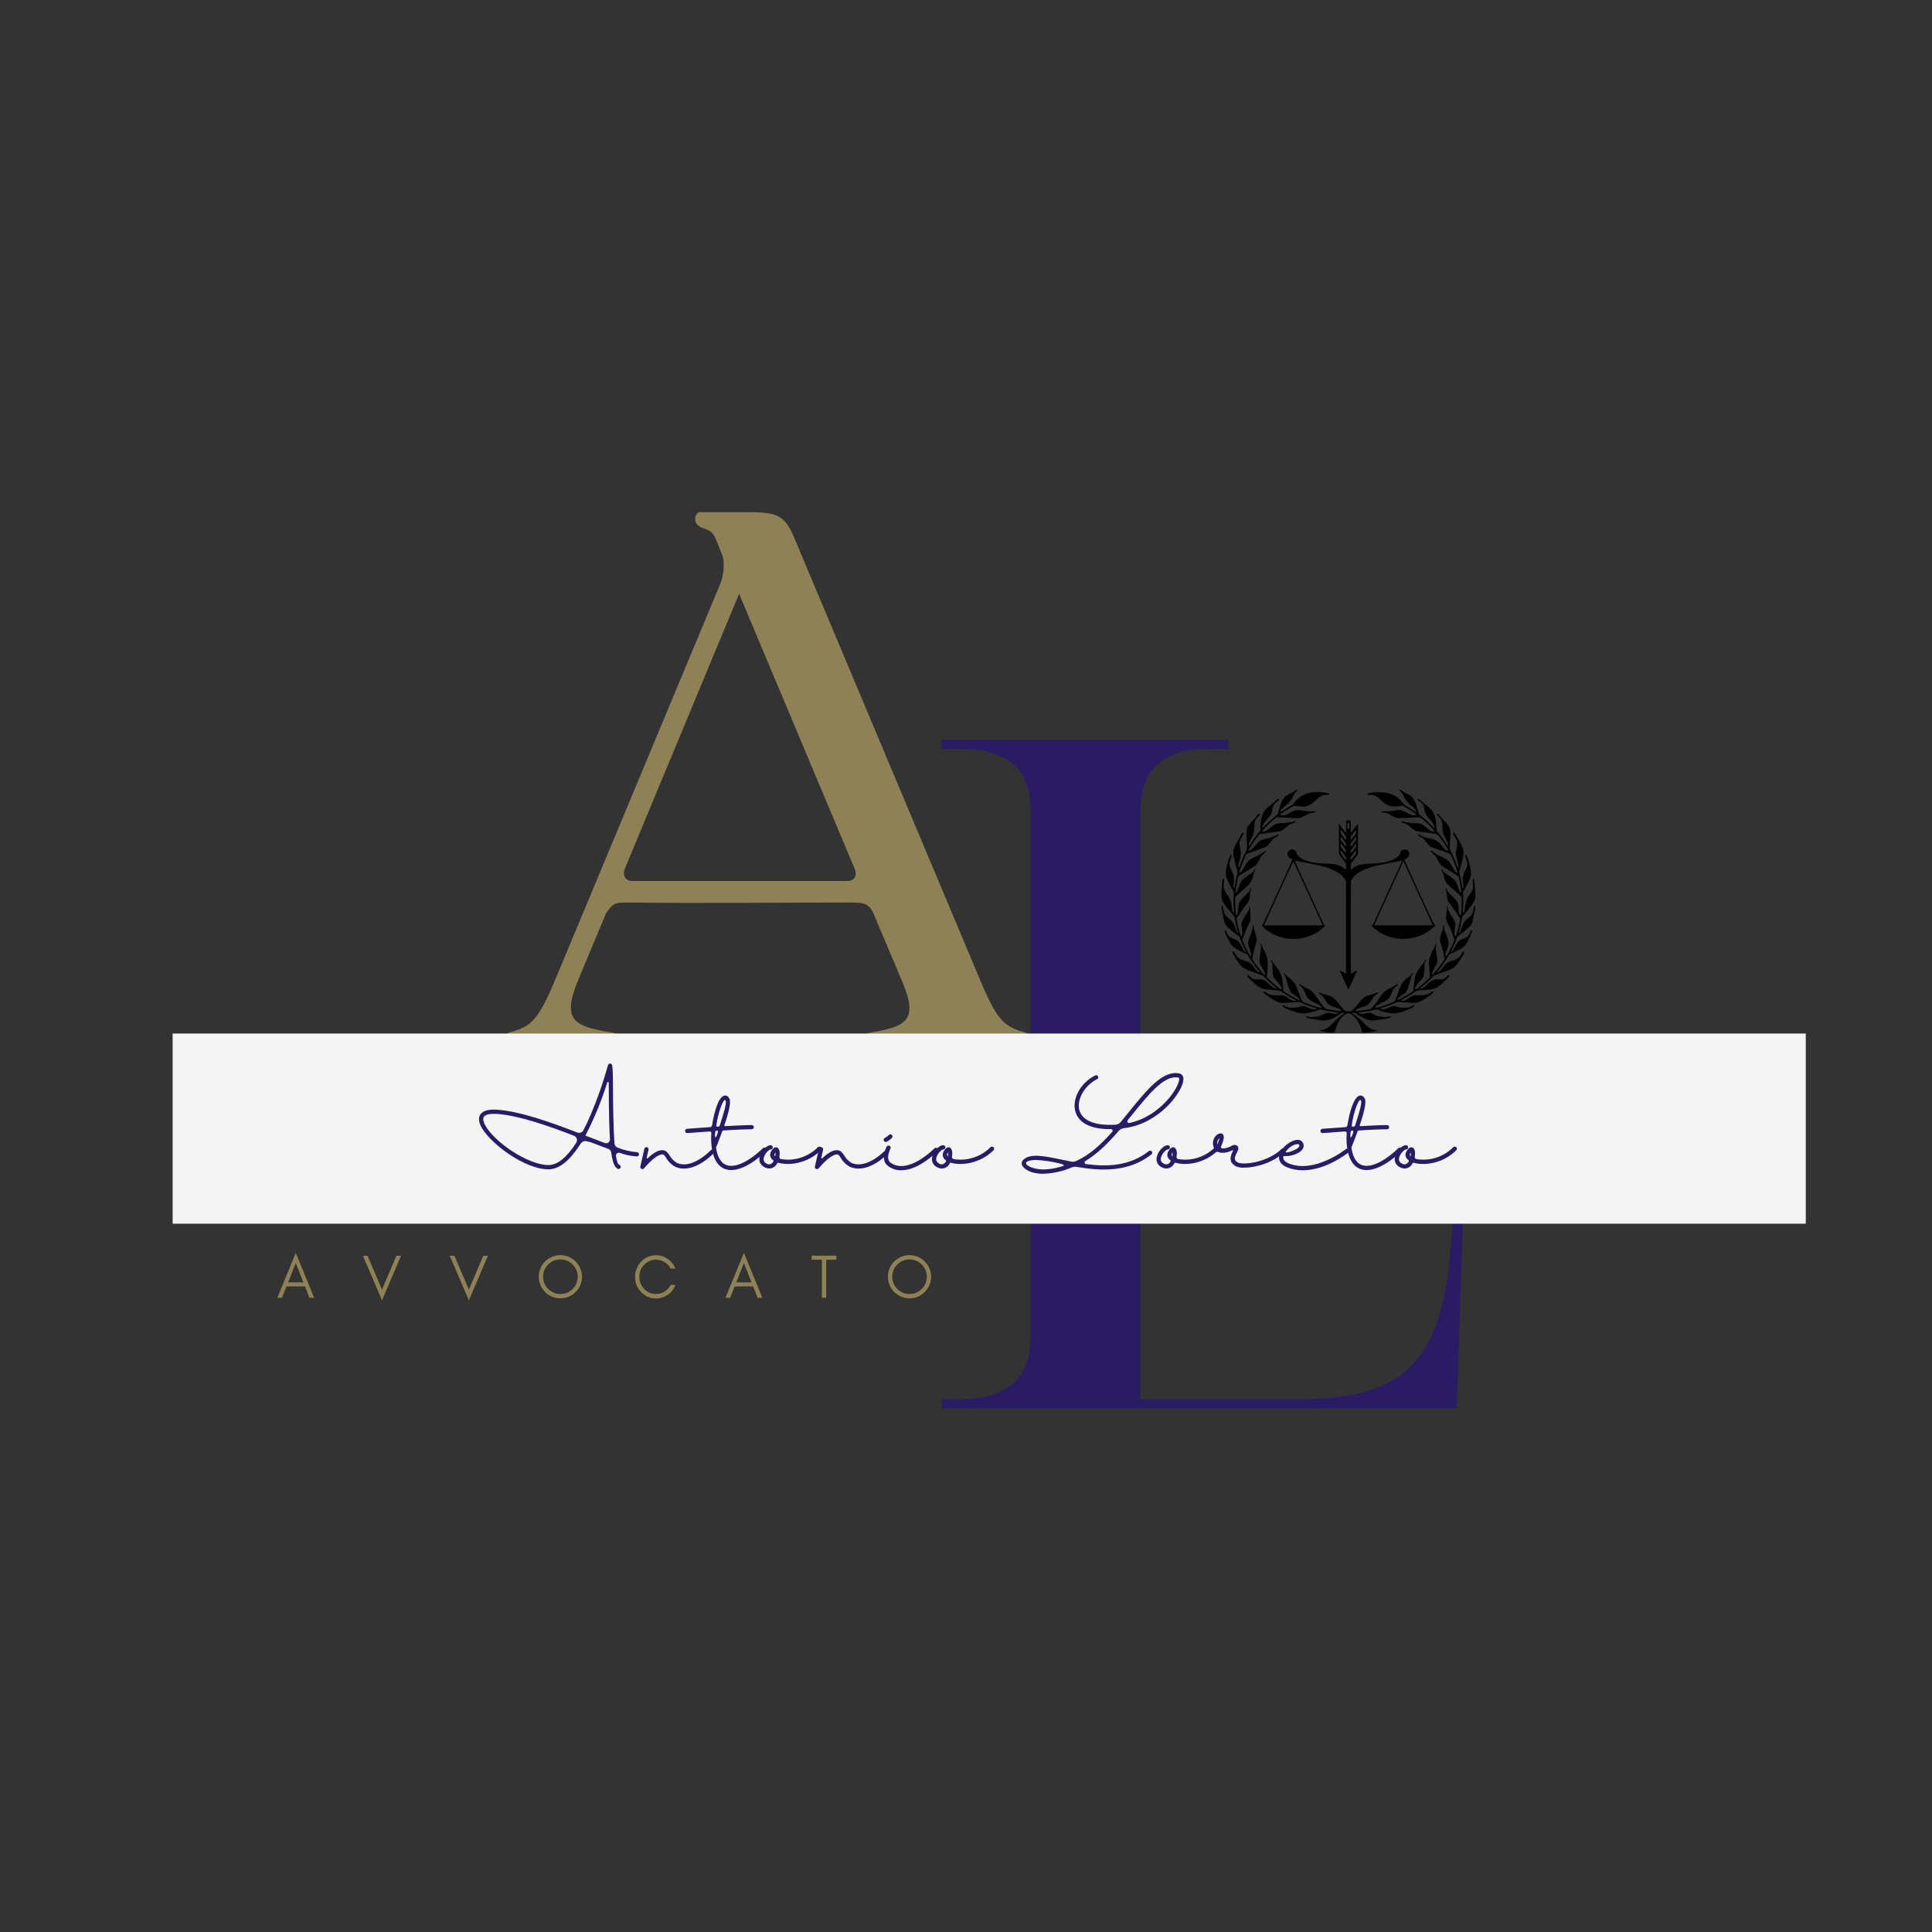 <svg xmlns="http://www.w3.org/2000/svg" xmlns:xlink="http://www.w3.org/1999/xlink" width="500" zoomAndPan="magnify" viewBox="0 0 375 375" height="500" preserveAspectRatio="xMidYMid meet" version="1.0"><rect x="0" y="0" width="375" height="375" fill="#333333" stroke="none"/><defs><g/><clipPath id="979b3c8582"><path d="M 33.508 200.605 L 350.742 200.605 L 350.742 237.68 L 33.508 237.68 Z M 33.508 200.605 " clip-rule="nonzero"/></clipPath><clipPath id="b9edacf2cc"><path d="M 237 153.238 L 286.438 153.238 L 286.438 200.488 L 237 200.488 Z M 237 153.238 " clip-rule="nonzero"/></clipPath></defs><g fill="#2a1c64" fill-opacity="1"><g transform="translate(176.41, 273.356)"><g><path d="M 6.359 0 L 6.359 -1.812 L 10.188 -1.812 C 14.426 -1.812 17.727 -2.781 20.094 -4.719 C 22.457 -6.664 23.641 -9.941 23.641 -14.547 L 23.641 -115.797 C 23.641 -120.16 22.457 -123.281 20.094 -125.156 C 17.727 -127.039 14.426 -127.984 10.188 -127.984 L 6.359 -127.984 L 6.359 -129.797 L 62 -129.797 L 62 -127.984 L 58.172 -127.984 C 53.93 -127.984 50.66 -127.016 48.359 -125.078 C 46.055 -123.141 44.906 -119.926 44.906 -115.438 L 44.906 -1.812 L 76.531 -1.812 C 83.195 -1.812 88.531 -2.781 92.531 -4.719 C 96.531 -6.664 99.531 -9.848 101.531 -14.266 C 103.531 -18.691 104.773 -24.785 105.266 -32.547 L 105.812 -39.453 L 107.625 -39.453 L 106.344 0 Z M 6.359 0 "/></g></g></g><g fill="#8d8155" fill-opacity="1"><g transform="translate(96.232, 204.032)"><g><path d="M 102.828 -3.586 C 98.793 -4.781 97.449 -5.68 94.16 -13.453 L 58.289 -98.793 C 56.195 -104.023 55 -104.621 48.723 -104.621 L 39.605 -104.621 C 38.711 -104.621 37.812 -102.23 40.355 -101.484 C 41.551 -101.035 42.148 -100.887 42.895 -98.941 L 44.09 -95.953 C 44.391 -94.457 44.238 -92.516 43.641 -90.871 L 11.359 -13.453 C 8.07 -5.68 6.727 -4.781 2.539 -3.586 C -0.148 -2.691 0.898 0.301 1.047 0.301 C 2.391 0.301 4.934 0 6.426 0 L 16.293 0 C 18.832 0 23.168 0.301 25.41 0.301 C 25.855 0.301 27.203 -2.691 22.719 -3.586 C 15.543 -4.781 12.703 -5.68 15.844 -13.453 L 21.523 -27.051 L 21.523 -26.902 C 22.57 -28.547 23.168 -28.848 25.109 -28.848 C 40.203 -28.695 54.254 -28.848 69.199 -28.848 C 71.293 -28.848 72.34 -28.695 73.234 -26.902 L 78.914 -13.453 C 82.203 -5.68 79.363 -4.781 72.637 -3.586 C 68.305 -2.691 69.797 0.301 70.098 0.301 C 72.188 0.301 76.227 0 78.766 0 L 99.094 0 C 100.586 0 102.977 0.301 104.324 0.301 C 104.473 0.301 105.371 -2.691 102.828 -3.586 Z M 68.152 -33.031 L 26.605 -33.031 C 25.109 -33.031 24.512 -34.078 25.109 -35.57 L 47.23 -88.777 L 69.648 -35.422 C 70.098 -34.375 69.949 -33.031 68.152 -33.031 Z M 68.152 -33.031 "/></g></g></g><g clip-path="url(#979b3c8582)"><path fill="#f4f4f4" d="M 33.508 200.605 L 350.5 200.605 L 350.5 237.52 L 33.508 237.52 Z M 33.508 200.605 " fill-opacity="1" fill-rule="nonzero"/></g><g clip-path="url(#b9edacf2cc)"><path fill="#000000" d="M 251.121 153.656 C 251.348 153.508 251.543 153.242 251.848 153.32 C 251.691 153.656 251.34 153.844 251.168 154.164 C 250.277 156.484 248.629 156.555 248.543 157.637 C 249.219 157.246 249.844 156.766 250.543 156.402 C 250.77 156.297 250.953 156.129 251.094 155.93 C 252.672 153.801 255.262 153.363 257.844 153.988 C 257.988 154.008 258.031 154.133 258.062 154.25 C 257.664 154.305 257.254 154.285 256.855 154.344 C 255.254 154.812 254.824 156.918 252.234 156.504 C 251.871 156.512 251.516 156.41 251.152 156.414 C 250.375 156.797 248.801 157.777 248.434 158.156 C 248.695 158.297 248.996 158.254 249.277 158.242 C 249.723 158.188 250.074 157.902 250.461 157.707 C 251.742 157.047 251.824 157.219 253.539 157.43 C 254.152 157.551 254.781 157.449 255.402 157.48 C 255.391 157.516 255.367 157.594 255.355 157.633 C 255.004 157.754 254.633 157.77 254.273 157.832 C 253.547 158.098 252.93 158.617 252.172 158.801 C 250.691 158.832 249.219 158.605 247.738 158.656 C 246.738 159.469 245.773 160.34 244.945 161.332 C 245.551 161.719 246.621 160.543 247.113 160.234 C 247.535 159.922 248.066 159.797 248.586 159.785 C 251.223 159.555 249.809 159.738 251.441 159.387 C 251.438 159.438 251.438 159.539 251.434 159.59 C 251.113 159.746 250.762 159.816 250.438 159.969 C 249.844 160.293 248.988 161.266 248.406 161.34 C 244.07 162.004 244.586 161.793 244.32 162.082 C 243.48 163.105 242.422 164.738 242.305 165.141 C 243.172 165.129 243.746 163.633 244.586 163.203 C 245.641 162.617 246.113 162.934 248.152 161.938 C 248.16 161.988 248.172 162.086 248.176 162.133 C 247.859 162.426 247.41 162.531 247.117 162.852 C 246.434 163.598 246.109 164.223 245.492 164.465 C 241.691 165.836 241.98 165.633 241.793 166.055 C 241.301 167.129 240.82 168.227 240.547 169.379 C 241.207 169.402 241.562 167.852 242.305 167.098 C 243.078 166.434 244.109 166.203 244.934 165.621 C 245.184 165.449 245.418 165.262 245.668 165.09 C 245.672 165.191 245.723 165.312 245.629 165.391 C 245.387 165.664 245.043 165.84 244.84 166.148 C 244.426 166.766 244.207 167.52 243.645 168.031 C 242.602 168.703 240.559 169.906 240.309 170.207 C 240.059 171.227 239.918 172.266 239.789 173.309 C 240.297 173.246 240.367 171.777 241.023 170.906 C 241.656 170.199 242.559 169.824 243.254 169.191 C 243.43 169.027 243.441 168.746 243.668 168.625 C 243.691 168.98 243.406 169.242 243.34 169.574 C 242.871 171.773 242.398 171.609 240.398 173.527 C 240.191 173.73 239.941 173.891 239.773 174.129 C 239.715 174.797 239.742 176.859 239.922 177.645 L 240.047 177.645 C 240.195 177.391 240.328 177.105 240.32 176.805 C 240.332 174.68 240.742 174.914 242.305 173.184 C 242.539 172.98 242.613 172.672 242.684 172.383 C 242.719 172.375 242.785 172.352 242.816 172.34 C 242.859 172.688 242.645 172.984 242.645 173.324 C 242.531 175.555 242.262 174.695 240.023 178.277 C 240.156 179.422 240.477 180.547 240.836 181.648 C 240.859 181.789 241.09 181.711 241.086 181.59 C 241.207 181 241.066 180.402 241.012 179.812 C 240.992 179.605 240.891 179.398 240.973 179.191 C 241.242 178.219 241.992 177.48 242.398 176.574 C 242.504 176.375 242.367 176.062 242.582 175.938 C 242.891 179.875 242.934 177.434 241.238 182.086 C 241.199 182.215 241.125 182.348 241.16 182.484 C 241.555 183.578 242.113 184.602 242.68 185.613 C 242.711 185.625 242.773 185.645 242.801 185.652 C 242.836 185.312 242.871 184.949 242.723 184.629 C 241.863 182.652 242.391 182.688 243.121 180.309 C 243.199 180.016 243.086 179.719 243.156 179.43 C 243.266 179.59 243.352 179.773 243.355 179.973 C 243.402 180.652 244.211 182.137 243.828 183.031 C 243.453 184.039 243.273 185.098 243.031 186.137 C 243.875 187.488 245.184 189.059 245.531 189.289 C 245.617 188.43 244.496 187.434 244.469 186.52 C 244.488 185.664 244.727 184.824 244.777 183.973 C 244.812 183.699 244.668 183.457 244.641 183.191 C 245 183.359 244.957 183.84 245.148 184.137 C 246.406 185.996 246.086 187.488 245.902 189.426 C 245.902 189.535 245.84 189.672 245.945 189.754 C 246.262 190.07 248.367 192.062 248.789 192.055 C 248.797 191.32 247.75 190.434 247.301 189.805 C 246.852 188.965 247.062 187.98 246.93 187.078 C 246.91 186.785 246.66 186.57 246.648 186.277 C 246.988 186.523 247.09 186.961 247.391 187.242 C 247.965 187.809 248.363 188.523 248.684 189.254 C 248.883 189.891 248.906 190.562 249.012 191.219 C 249.102 192.645 249.18 192.391 249.586 192.703 C 250.441 193.23 251.312 193.746 252.234 194.145 C 252.211 194.047 252.23 193.926 252.156 193.844 C 251.719 193.332 251.074 193.074 250.586 192.629 C 249.992 191.824 249.695 189.953 249.453 189.371 C 249.34 189.172 249.168 189.02 249.059 188.82 C 249.344 188.844 249.488 189.113 249.668 189.301 C 249.879 189.551 250.945 190.18 251.547 191.277 C 252.094 192.5 252.504 194.312 252.977 194.496 C 254.098 194.969 255.258 195.359 256.441 195.648 C 256.453 195.602 256.477 195.508 256.492 195.461 C 256.191 194.992 255.258 194.703 254.398 194.223 C 253.457 193.699 253.52 192.781 252.836 191.785 C 252.645 191.477 252.219 191.375 252.102 191.012 C 252.523 191.07 252.828 191.395 253.191 191.59 C 253.598 191.84 254.059 191.984 254.449 192.262 C 255.676 193.254 256.18 194.871 257.426 195.852 C 257.926 195.977 259.941 196.289 260.305 196.223 C 260.297 195.629 258.996 195.645 258.047 195.082 C 257.227 194.539 257.066 193.387 256.168 192.934 C 256.031 192.859 255.91 192.758 255.828 192.621 C 256.219 192.656 256.57 192.855 256.945 192.957 C 257.477 193.156 258.078 193.18 258.559 193.5 C 259.625 194.211 260.117 195.484 261.145 196.238 C 261.316 196.32 261.52 196.277 261.707 196.293 C 261.93 196.273 262.191 196.34 262.383 196.188 C 262.723 195.969 262.93 195.609 263.211 195.332 C 265.156 192.84 265.07 193.473 266.488 192.961 C 266.859 192.84 267.223 192.664 267.613 192.621 C 267.465 192.91 267.105 192.977 266.887 193.195 C 266.34 193.746 266.105 194.551 265.473 195.027 C 264.859 195.453 264.082 195.512 263.426 195.84 C 263.273 195.898 263.195 196.043 263.109 196.168 C 263.285 196.309 263.508 196.203 263.711 196.203 C 266.281 195.895 265.984 195.898 266.332 195.578 C 267.273 194.66 267.801 193.414 268.73 192.488 C 269.148 192.066 269.738 191.902 270.234 191.602 C 270.59 191.395 270.91 191.117 271.312 190.992 C 271.309 191.039 271.305 191.141 271.301 191.188 C 271 191.426 270.664 191.652 270.48 192 C 270.148 192.523 270.008 193.141 269.668 193.656 C 269.094 194.57 267.105 194.816 266.926 195.59 C 267.594 195.648 269.953 194.723 270.609 194.434 C 271.59 193.062 271.238 191.062 273.566 189.512 C 273.871 189.316 273.984 188.863 274.379 188.816 C 274.273 189.07 274.012 189.23 273.941 189.504 C 273.422 191.445 273.273 192.023 272.887 192.609 C 272.41 193.043 271.789 193.297 271.348 193.777 C 271.266 193.871 271.242 194 271.211 194.117 C 272.148 193.789 274.098 192.609 274.289 192.363 C 274.398 191.996 274.469 190.609 274.664 189.648 C 274.793 189.02 275.145 188.469 275.488 187.934 C 275.738 187.523 276.152 187.238 276.379 186.812 C 276.477 186.617 276.602 186.43 276.77 186.285 C 276.781 186.324 276.809 186.398 276.824 186.438 C 276.215 187.219 276.699 187.598 276.348 189.273 C 276.293 189.578 276.156 189.867 275.938 190.09 C 274.652 191.488 274.711 191.617 274.684 192.066 C 275.203 191.902 276.902 190.375 277.586 189.68 C 277.48 189.219 277.512 188.742 277.434 188.277 C 277.336 186.891 277.211 186.469 277.891 184.852 C 278.047 184.453 278.363 184.141 278.473 183.727 C 278.559 183.531 278.562 183.227 278.824 183.188 C 278.34 184.281 279.266 186.027 278.887 187.02 C 278.574 187.766 277.957 188.41 277.902 189.246 C 278.316 189.105 279.836 187.055 280.379 186.203 C 280.402 185.703 279.906 183.988 279.859 183.77 C 279.637 182.723 279.336 183.082 279.656 181.508 C 279.805 180.793 279.961 181.008 280.164 179.555 C 280.203 179.543 280.281 179.516 280.32 179.504 C 280.32 179.758 280.246 180.016 280.309 180.266 C 280.57 181.105 280.973 181.902 281.141 182.77 C 281.27 183.523 280.871 184.215 280.625 184.898 C 280.609 185.156 280.551 185.453 280.715 185.676 C 281.328 184.688 281.84 183.637 282.273 182.559 C 282.367 182.391 282.25 182.211 282.203 182.047 C 281.828 181.078 281.473 180.098 280.984 179.18 C 280.375 178.234 280.926 177.375 280.84 175.996 C 280.879 175.992 280.957 175.98 280.996 175.973 C 281 176.145 280.996 176.316 281.02 176.484 C 281.414 177.492 282.309 178.27 282.5 179.359 C 282.441 179.906 282.055 181.934 282.594 181.707 C 282.73 181.301 283.613 178.488 283.352 178.148 C 281.188 174.805 281.105 175.453 280.883 174.207 C 280.801 173.859 280.863 173.492 280.777 173.141 C 280.727 172.863 280.57 172.566 280.719 172.293 C 280.828 172.578 280.863 172.902 281.082 173.133 C 281.527 173.613 282.027 174.047 282.469 174.531 C 283.621 175.938 282.789 176.637 283.363 177.57 C 283.398 177.656 283.457 177.68 283.543 177.637 C 283.656 177.102 283.77 175.125 283.68 174.121 C 281.211 171.605 280.676 172.105 280.121 169.629 C 280.039 169.277 279.789 168.988 279.777 168.621 C 280.016 168.77 280.035 169.082 280.258 169.25 C 280.973 169.879 281.91 170.254 282.504 171.023 C 283.094 171.922 283.137 173.172 283.621 173.234 C 283.621 172.281 283.156 170.258 283.148 170.184 C 282.059 169.383 280.867 168.73 279.746 167.984 C 279.215 167.445 278.996 166.688 278.559 166.082 C 278.293 165.785 277.953 165.562 277.711 165.242 C 277.754 165.199 277.801 165.156 277.844 165.113 C 279.621 166.574 280.875 166.402 281.555 167.648 C 281.82 168.012 282.398 169.48 282.902 169.371 C 282.582 168.129 282.094 166.922 281.5 165.781 C 280.457 165.301 279.348 164.98 278.273 164.582 C 278.008 164.477 277.703 164.422 277.504 164.203 C 277.066 163.758 276.703 163.25 276.273 162.801 C 276.008 162.523 275.625 162.426 275.328 162.195 C 275.238 162.141 275.262 162.023 275.238 161.938 C 275.695 162.066 276.078 162.379 276.543 162.48 C 277.305 162.727 278.133 162.801 278.844 163.188 C 279.809 163.711 280.215 165.09 281.141 165.137 C 280.625 164.043 279.891 163.062 279.16 162.102 C 278.965 161.758 277.512 161.742 275.012 161.336 C 274.539 161.258 273.738 160.492 273.242 160.105 C 272.918 159.855 272.5 159.82 272.141 159.648 C 272.035 159.609 271.996 159.492 271.953 159.398 C 272.422 159.426 272.855 159.652 273.328 159.66 C 273.992 159.75 274.668 159.746 275.336 159.824 C 276.734 160.016 277.105 161.422 278.449 161.418 C 278.453 161.23 278.309 161.102 278.195 160.969 C 277.398 160.156 276.602 159.328 275.68 158.648 C 274.145 158.625 271.496 158.914 271.109 158.762 C 270.559 158.566 270.062 158.258 269.547 157.992 C 269.117 157.715 268.578 157.812 268.105 157.648 C 268.102 157.602 268.09 157.504 268.086 157.457 C 270.656 157.559 270.871 157.121 271.926 157.273 C 273.223 157.574 273.816 158.59 274.992 158.164 C 274.551 157.684 272.91 156.73 272.336 156.422 C 271.965 156.355 270.504 156.793 269.32 156.285 C 268.402 155.855 267.844 154.934 266.941 154.477 C 266.453 154.211 265.875 154.383 265.355 154.227 C 265.617 153.836 266.156 153.926 266.555 153.809 C 271.543 153.445 271.965 155.902 272.777 156.332 C 273.383 156.676 273.98 157.031 274.551 157.43 C 274.664 157.512 274.785 157.578 274.918 157.625 C 274.766 156.582 273.188 156.367 272.391 154.414 C 272.113 153.711 271.668 153.684 271.641 153.301 C 271.934 153.277 272.125 153.523 272.352 153.672 C 272.73 153.977 273.23 154.062 273.629 154.34 C 274.836 155.066 275.105 157.082 275.43 158.02 C 275.684 158.336 276.07 158.508 276.348 158.797 C 276.855 159.215 277.32 159.68 277.797 160.129 C 278.004 160.344 278.191 160.586 278.438 160.758 C 278.473 159.504 276.703 158.73 276.5 157.293 C 276.438 156.773 276.348 156.184 275.898 155.848 C 275.648 155.586 275.23 155.457 275.125 155.086 C 275.48 155 275.695 155.309 275.918 155.523 C 276.441 156.062 277.117 156.43 277.645 156.961 C 278.996 158.398 278.688 160.305 278.852 161.246 C 279.496 162.047 280.141 162.855 280.688 163.73 C 280.809 163.902 280.887 164.125 281.09 164.223 C 281.148 163.18 279.988 162.391 279.988 160.773 C 279.988 160.273 279.988 159.758 279.816 159.281 C 279.617 158.746 278.91 158.312 278.871 157.953 C 278.961 157.949 279.047 157.941 279.137 157.941 C 279.355 158.168 279.551 158.414 279.73 158.672 C 280.312 159.406 281.172 159.984 281.441 160.926 C 281.688 162.047 281.352 163.184 281.398 164.316 C 281.32 165.164 281.863 165.387 282.922 168.332 C 282.961 168.34 283.043 168.359 283.082 168.371 C 283.145 167.219 282.301 166.32 282.703 164.789 C 282.777 164.332 282.898 163.867 282.832 163.398 C 282.676 162.766 282.191 162.281 281.984 161.668 C 282.078 161.668 282.215 161.594 282.281 161.691 C 282.703 162.199 282.953 162.816 283.305 163.367 C 283.664 164.02 284.062 164.707 284.07 165.473 C 284.02 166.699 283.57 167.855 283.285 169.039 C 283.148 169.609 283.613 170.18 283.828 172.332 C 283.871 172.344 283.965 172.367 284.012 172.379 C 284.086 171.586 283.812 170.793 283.988 170.004 C 284.133 169.27 284.637 168.668 284.793 167.938 C 284.895 167.238 284.438 166.633 284.379 165.953 C 284.434 165.953 284.543 165.957 284.598 165.957 C 284.789 166.23 285.723 168.676 285.477 170.062 C 285.074 171.422 284.105 172.711 283.953 173.332 C 284.09 174.629 284.023 175.934 283.91 177.23 C 284.531 177.172 284.102 175.211 285.094 173.887 C 286.438 172.02 285.738 171.957 285.871 170.566 C 285.922 170.57 286.023 170.582 286.074 170.586 C 286.266 171.164 286.246 171.785 286.293 172.387 C 286.395 172.902 286.363 173.434 286.367 173.957 C 286.406 174.898 285.477 175.941 284.777 176.82 C 283.953 177.875 283.805 177.645 283.711 178.574 C 283.578 179.445 283.316 180.293 283.121 181.148 C 283.523 181.074 283.613 179.797 284.191 179.004 C 284.574 178.336 285.609 177.992 285.879 177.051 C 285.984 176.66 286.016 176.25 286.148 175.863 C 286.211 175.75 286.395 175.852 286.363 175.969 C 286.297 176.656 286.078 177.324 286.023 178.016 C 285.625 179.605 285.715 179.461 284.746 180.324 C 284.215 180.809 283.629 181.23 283.059 181.664 C 282.82 181.824 282.766 182.125 282.664 182.375 C 282.379 183.207 281.945 183.977 281.605 184.785 C 282.289 184.742 282.387 182.703 283.883 182.273 C 285.621 181.715 285.16 180.773 285.703 180.492 C 285.746 180.668 285.723 180.848 285.652 181.012 C 284.227 184.508 283.863 183.883 281.32 185.258 C 281.219 185.387 280.336 187.031 278.996 188.57 C 278.977 188.621 278.934 188.727 278.914 188.777 C 279.938 188.465 280.039 187.199 281.309 186.648 C 281.797 186.457 282.344 186.398 282.789 186.105 C 283.594 185.566 283.266 185.691 284 184.684 C 284.051 184.684 284.152 184.688 284.199 184.688 C 284.238 185.176 283.855 185.543 283.641 185.949 C 282.164 188.254 282.414 187.824 278.828 189.168 C 278.613 189.254 278.363 189.301 278.195 189.477 C 276.203 191.57 275.703 191.535 275.629 191.945 C 276.793 191.707 277.316 190.406 278.469 190.148 C 279.07 190 279.723 190.238 280.301 189.957 C 280.613 189.77 280.852 189.48 281.145 189.262 C 281.297 189.168 281.367 189.414 281.281 189.508 C 281.008 189.949 279.449 191.453 278.621 191.812 C 277.762 192.215 275.195 192.129 274.883 192.355 C 274.047 192.953 273.172 193.504 272.25 193.965 C 272.105 194.039 271.949 194.105 271.863 194.254 C 272.094 194.262 272.328 194.281 272.551 194.215 C 273.289 194.027 273.754 193.289 274.523 193.184 C 275.152 193.141 275.789 193.258 276.414 193.125 C 277.414 192.934 276.906 193.129 278.078 192.395 C 278.117 192.418 278.191 192.469 278.23 192.492 C 278.094 192.898 277.688 193.109 277.359 193.344 C 276.5 193.934 275.609 194.633 274.52 194.672 C 271.195 194.488 271.266 194.422 270.945 194.605 C 270.184 194.949 269.398 195.242 268.598 195.5 C 268.355 195.578 268.105 195.641 267.879 195.754 C 268.555 196.227 269.594 195.512 270.246 195.301 C 270.645 195.18 271.031 195.387 271.414 195.477 C 271.957 195.629 272.531 195.582 273.09 195.57 C 273.602 195.59 274.004 195.219 274.484 195.102 C 274.512 195.133 274.562 195.195 274.59 195.227 C 274.285 195.57 273.84 195.738 273.422 195.902 C 272.426 196.285 271.414 196.734 270.324 196.719 C 268.238 196.465 267.68 196.027 267.223 195.898 C 264.344 196.641 263.969 196.273 263.652 196.613 C 263.969 196.711 264.297 196.852 264.629 196.762 C 265.141 196.688 265.668 196.477 266.176 196.66 C 266.453 196.746 266.68 196.941 266.941 197.055 C 267.512 197.328 268.594 197.516 269.902 197.254 C 269.926 197.293 269.973 197.363 269.996 197.402 C 269.641 197.699 269.148 197.699 268.711 197.77 C 265.711 198.309 265.645 198.035 264.617 197.566 C 264.055 197.297 263.516 196.977 263.023 196.59 C 262.816 196.559 262.609 196.582 262.406 196.594 C 262.574 196.828 262.863 196.926 263.086 197.105 C 265.414 198.848 265.359 199.961 267.484 199.977 C 266.5 200.312 265.445 200.484 264.402 200.43 C 263.828 197.738 262.211 196.59 261.641 196.66 C 260.234 197.082 259.379 198.961 259.031 200.441 C 257.984 200.465 256.926 200.324 255.941 199.969 C 258.156 199.934 258.133 198.73 260.48 197.02 C 260.656 196.883 260.902 196.809 260.992 196.59 C 260.762 196.602 260.492 196.5 260.305 196.676 C 259.734 197.113 259.094 197.457 258.441 197.754 C 257.449 198.289 256.277 198.031 255.223 197.863 C 254.668 197.699 254.055 197.766 253.535 197.484 C 253.512 197.41 253.496 197.332 253.484 197.258 C 253.922 197.293 254.355 197.438 254.801 197.398 C 255.27 197.336 255.754 197.34 256.211 197.18 C 256.723 197.035 257.121 196.594 257.676 196.574 C 258.121 196.598 258.551 196.734 258.992 196.789 C 259.25 196.82 259.496 196.715 259.734 196.641 C 259.738 196.609 259.746 196.543 259.75 196.508 C 258.559 196.375 257.367 196.195 256.203 195.895 C 255.277 196.34 254.262 196.566 253.246 196.711 C 252.062 196.77 250.965 196.254 249.883 195.855 C 249.559 195.711 249.211 195.582 248.965 195.32 C 248.867 195.242 248.902 195.043 249.059 195.133 C 249.84 195.41 249.746 195.688 251.688 195.559 C 252.215 195.508 252.723 195.141 253.266 195.324 C 254.113 195.566 254.352 196.055 255.422 195.855 C 255.449 195.816 255.496 195.738 255.52 195.699 C 254.48 195.414 253.461 195.043 252.48 194.594 C 252.199 194.434 251.867 194.504 251.559 194.516 C 250.852 194.602 250.137 194.551 249.434 194.645 C 248.988 194.703 248.535 194.664 248.109 194.527 C 247.242 194.23 245.57 193.031 245.297 192.711 C 245.25 192.617 245.242 192.391 245.398 192.41 C 245.887 192.707 246.246 193.324 248.59 193.176 C 249.789 193.062 250.293 194.48 251.582 194.242 C 251.508 194.156 251.422 194.09 251.32 194.039 C 250.359 193.531 249.426 192.977 248.539 192.348 C 247.957 192.168 247.324 192.223 246.723 192.121 C 245.188 192.027 244.688 191.984 243.422 190.801 C 242.969 190.363 242.445 189.984 242.117 189.441 C 242.137 189.383 242.18 189.27 242.199 189.211 C 242.574 189.402 242.809 189.781 243.184 189.98 C 243.828 190.25 244.555 189.953 245.203 190.211 C 246.223 190.57 246.73 191.773 247.852 191.922 C 247.793 191.812 247.719 191.715 247.617 191.641 C 246.789 190.984 246.004 190.266 245.281 189.492 C 244.98 189.133 241.906 188.43 241.113 187.691 C 240.41 187.027 239.934 186.176 239.445 185.352 C 239.316 185.121 239.113 184.82 239.359 184.594 C 239.926 185.184 239.816 185.645 240.781 186.184 C 241.297 186.469 241.914 186.492 242.422 186.793 C 243.324 187.289 243.707 188.652 244.609 188.793 C 244.422 188.492 244.168 188.246 243.949 187.969 C 240.914 183.977 243.586 186.168 239.766 184.094 C 239.051 183.695 238.586 182.723 238.086 181.695 C 237.926 181.309 237.656 180.93 237.762 180.488 C 238.148 180.801 238.141 181.387 238.531 181.707 C 238.969 182.199 239.695 182.199 240.199 182.598 C 241.059 183.234 241.199 184.602 241.855 184.852 C 241.832 184.738 241.805 184.625 241.746 184.527 C 240.555 182.168 240.723 181.879 240.453 181.715 C 237.73 179.691 237.727 179.48 237.461 178.168 C 237.266 176.734 237.031 176.277 237.117 175.824 C 237.164 175.82 237.258 175.82 237.305 175.82 C 237.473 176.414 237.453 177.086 237.855 177.586 C 238.262 178.164 238.945 178.469 239.316 179.07 C 239.949 180.082 239.887 181.039 240.324 181.09 C 240.074 180.133 239.797 179.18 239.684 178.195 C 239.637 177.66 238.465 176.855 237.359 175.016 C 236.938 174.219 237.074 173.289 237.148 172.43 C 237.262 171.82 237.121 171.156 237.395 170.582 C 237.449 170.578 237.551 170.578 237.602 170.578 C 237.645 171.137 237.484 171.691 237.531 172.25 C 237.793 173.602 238.793 173.844 239.016 175.645 C 239.121 176.262 239.145 177.156 239.535 177.156 C 239.477 176.117 239.344 175.07 239.449 174.023 C 239.441 173.684 239.574 173.309 239.383 173 C 238.012 170.414 237.539 169.965 238.227 167.727 C 238.395 167.184 238.5 166.617 238.77 166.109 C 238.824 165.992 238.945 165.938 239.047 165.867 C 239.09 166.504 238.637 167.066 238.637 167.699 C 238.703 168.547 239.316 169.215 239.469 170.035 C 239.609 171.633 239.234 171.961 239.512 172.406 C 239.738 172.125 239.516 172.082 240.141 169.621 C 240.266 169.035 240 168.473 239.852 167.918 C 239.156 165.082 239.137 165.156 240.473 162.801 C 240.707 162.422 240.879 161.996 241.191 161.668 C 241.273 161.645 241.355 161.633 241.445 161.629 C 241.309 162.328 240.66 162.828 240.602 163.555 C 240.562 164.359 240.938 165.129 240.828 165.938 C 240.797 166.773 240.297 167.539 240.391 168.391 C 240.43 168.383 240.504 168.371 240.539 168.367 C 240.859 167.281 241.363 166.258 241.859 165.242 C 242.23 164.504 241.922 162.812 241.938 162.156 C 241.965 160.934 241.707 160.723 243.383 159.066 C 243.723 158.73 243.938 158.293 244.301 157.977 C 244.379 157.949 244.461 157.93 244.547 157.922 C 244.527 158.039 244.539 158.18 244.438 158.266 C 243.391 159.375 243.57 159.223 243.445 160.852 C 243.496 162.211 242.336 163.227 242.352 164.191 C 242.676 164.121 242.383 164.012 244.578 161.281 C 244.742 160.621 244.523 159.039 245.277 157.629 C 245.648 156.992 246.266 156.551 246.844 156.113 C 247.238 155.84 247.539 155.465 247.91 155.172 C 248.004 155.082 248.137 155.078 248.258 155.051 C 248.258 155.105 248.258 155.219 248.258 155.277 C 247.949 155.566 247.562 155.773 247.301 156.105 C 246.883 156.68 247.055 157.449 246.691 158.039 C 246.137 159.023 245.055 159.695 245.012 160.73 C 245.262 160.586 245.434 160.348 245.633 160.148 C 246.039 159.754 246.438 159.348 246.875 158.992 C 247.219 158.656 247.637 158.41 247.969 158.07 C 248.348 157.422 248.414 155.051 250.043 154.207 C 250.398 154.012 250.805 153.914 251.121 153.656 Z M 251.121 153.656 " fill-opacity="1" fill-rule="nonzero"/></g><path fill="#000000" d="M 261.273 159.254 C 261.566 159.23 261.859 159.238 262.152 159.258 C 262.238 160.051 262.148 160.852 262.199 161.648 C 262.727 161.129 263.055 160.434 263.59 159.918 C 263.535 165.637 263.668 165.656 263.516 165.883 C 263.082 166.48 262.609 167.047 262.203 167.656 C 262.172 168.035 262.168 168.43 262.215 168.809 C 263.82 167.359 265.18 167.812 268.035 167.477 C 269.195 167.297 270.43 167.043 271.34 166.25 C 271.645 165.988 271.781 165.605 271.871 165.23 C 272.223 164.828 272.91 164.754 273.316 165.117 C 273.602 165.473 273.586 166.008 273.32 166.367 C 273.125 166.598 272.828 166.691 272.578 166.848 C 272.641 167.012 278.176 179.367 278.543 179.672 C 275.031 183.242 269.344 182.984 266.195 179.66 C 266.566 179.516 266.043 180.453 271.852 167.746 C 271.965 167.508 272.078 167.273 272.156 167.023 C 269.02 167.777 263.477 168.137 262.227 171.008 C 262.172 171.137 262.16 188.527 262.211 188.98 C 262.613 188.766 263.016 188.551 263.43 188.359 C 262.949 189.539 262.363 190.672 261.859 191.844 C 261.809 191.91 261.805 192.105 261.68 192.027 C 261.121 190.801 260.551 189.578 259.996 188.352 C 260.434 188.527 260.824 188.805 261.266 188.977 C 261.277 186.254 261.277 172.203 261.266 171.102 C 260.105 168.121 254.07 167.707 251.301 167.023 C 251.355 167.246 251.02 166.484 256.891 179.336 C 256.941 179.5 257.074 179.605 257.227 179.68 C 254.02 183.098 248.16 183.117 244.93 179.672 C 245.234 179.402 250.684 167.305 250.863 166.848 C 250.621 166.703 250.352 166.59 250.148 166.395 C 249.449 165.465 250.414 164.332 251.543 165.164 C 251.734 165.57 251.602 166.363 253.594 167.066 C 256.602 168.094 259.062 167.055 260.883 168.535 C 261.008 168.633 261.129 168.73 261.266 168.816 C 261.273 168.445 261.281 168.078 261.27 167.707 C 260.855 167.047 260.332 166.461 259.898 165.816 C 259.867 165.609 259.883 159.941 259.883 159.91 C 260.566 160.703 260.965 161.438 261.266 161.652 C 261.289 160.855 261.266 160.055 261.273 159.254 M 261.523 159.75 C 261.555 160.133 261.445 160.539 261.598 160.906 C 261.957 160.746 261.914 161.23 261.91 159.723 C 261.781 159.73 261.652 159.738 261.523 159.75 M 262.301 162.207 C 262.113 162.414 262.176 162.715 262.152 162.969 C 262.191 162.961 262.27 162.938 262.309 162.926 C 262.586 162.602 262.82 162.238 263.086 161.906 C 263.301 161.664 263.211 161.324 263.203 161.031 C 262.875 161.402 262.609 161.82 262.301 162.207 M 260.207 161.09 C 260.207 161.293 260.195 161.492 260.211 161.695 C 260.406 162.031 260.672 162.32 260.898 162.641 C 261.004 162.777 261.082 162.973 261.281 162.988 C 261.273 162.77 261.312 162.539 261.25 162.328 C 261.062 162.047 260.836 161.797 260.652 161.52 C 260.527 161.352 260.434 161.129 260.207 161.09 M 262.816 162.883 C 262.605 163.188 262.352 163.461 262.16 163.777 C 262.137 163.957 262.145 164.141 262.145 164.32 C 262.184 164.305 262.266 164.27 262.305 164.25 C 263.469 162.668 263.203 163.219 263.223 162.438 C 263.027 162.523 262.938 162.723 262.816 162.883 M 260.203 162.457 C 260.207 162.633 260.184 162.816 260.227 162.992 C 260.383 163.266 260.605 163.5 260.785 163.762 C 260.93 163.957 261.051 164.188 261.273 164.312 C 261.281 164.133 261.289 163.953 261.27 163.773 C 261.016 163.328 260.668 162.945 260.363 162.539 C 260.32 162.52 260.242 162.477 260.203 162.457 M 260.211 163.734 C 260.199 163.93 260.191 164.121 260.211 164.312 C 260.387 164.578 260.605 164.816 260.777 165.086 C 260.91 165.262 261.023 165.496 261.27 165.531 C 261.266 165.359 261.297 165.188 261.262 165.016 C 260.453 163.879 260.391 163.82 260.211 163.734 M 262.684 164.367 C 262.527 164.594 262.344 164.801 262.191 165.031 C 262.176 165.215 262.184 165.398 262.188 165.582 C 262.277 165.535 262.367 165.492 262.418 165.402 C 262.676 165.031 262.977 164.691 263.227 164.316 C 263.246 164.113 263.23 163.91 263.215 163.707 C 262.98 163.879 262.852 164.141 262.684 164.367 M 262.688 165.68 C 262.512 165.922 262.305 166.141 262.16 166.402 C 262.133 166.566 262.18 166.73 262.195 166.895 C 262.566 166.645 262.75 166.199 263.051 165.875 C 263.285 165.664 263.23 165.336 263.215 165.055 C 262.98 165.207 262.859 165.465 262.688 165.68 M 260.199 165.098 C 260.203 165.27 260.188 165.445 260.219 165.613 C 260.375 165.871 260.578 166.098 260.742 166.348 C 260.906 166.555 261.031 166.805 261.273 166.93 C 261.234 166.129 261.531 166.738 260.496 165.297 C 260.43 165.191 260.32 165.125 260.199 165.098 M 245.68 178.852 C 245.57 179.098 245.426 179.336 245.383 179.605 C 249.16 179.621 252.938 179.613 256.715 179.609 C 256.527 179.074 251.195 167.41 251.012 167.207 C 249.219 171.082 247.457 174.969 245.68 178.852 M 272.355 167.25 C 266.477 180.117 266.793 179.359 266.754 179.609 C 270.531 179.617 274.309 179.617 278.086 179.609 C 278 179.301 274.812 172.402 272.547 167.434 C 272.508 167.344 272.477 167.238 272.355 167.25 Z M 272.355 167.25 " fill-opacity="1" fill-rule="nonzero"/><g fill="#8d8155" fill-opacity="1"><g transform="translate(53.701, 251.909)"><g><path d="M 2.219 -3 L 3.707 -6.758 L 5.184 -3 Z M 7.285 0 L 3.707 -8.723 L 0.121 0 L 1.031 0 L 1.906 -2.219 L 5.496 -2.219 L 6.371 0 Z M 7.285 0 "/></g></g></g><g fill="#8d8155" fill-opacity="1"><g transform="translate(70.321, 251.909)"><g><path d="M 3.828 0.492 L 7.523 -8.16 L 6.613 -8.16 L 3.828 -1.586 L 1.031 -8.16 L 0.121 -8.16 Z M 3.828 0.492 "/></g></g></g><g fill="#8d8155" fill-opacity="1"><g transform="translate(87.181, 251.909)"><g><path d="M 3.828 0.492 L 7.523 -8.16 L 6.613 -8.16 L 3.828 -1.586 L 1.031 -8.16 L 0.121 -8.16 Z M 3.828 0.492 "/></g></g></g><g fill="#8d8155" fill-opacity="1"><g transform="translate(104.041, 251.909)"><g><path d="M 8.09 -4.105 C 8.09 -3.168 7.754 -2.375 7.105 -1.727 C 6.445 -1.066 5.652 -0.742 4.727 -0.742 C 3.805 -0.742 3.012 -1.066 2.363 -1.727 C 1.703 -2.375 1.379 -3.168 1.379 -4.105 C 1.379 -5.016 1.703 -5.809 2.363 -6.469 C 3.012 -7.117 3.805 -7.453 4.727 -7.453 C 5.652 -7.453 6.445 -7.117 7.105 -6.469 C 7.754 -5.809 8.09 -5.016 8.09 -4.105 Z M 8.93 -4.105 C 8.93 -4.68 8.809 -5.219 8.594 -5.734 C 8.375 -6.238 8.074 -6.684 7.691 -7.066 C 7.309 -7.441 6.863 -7.738 6.359 -7.957 C 5.844 -8.172 5.305 -8.293 4.727 -8.293 C 4.152 -8.293 3.602 -8.172 3.098 -7.957 C 2.594 -7.738 2.148 -7.441 1.766 -7.066 C 1.379 -6.684 1.078 -6.238 0.863 -5.734 C 0.648 -5.219 0.539 -4.68 0.539 -4.105 C 0.539 -3.527 0.648 -2.977 0.863 -2.473 C 1.078 -1.957 1.379 -1.512 1.766 -1.129 C 2.148 -0.742 2.594 -0.445 3.098 -0.227 C 3.602 -0.012 4.152 0.098 4.727 0.098 C 5.305 0.098 5.844 -0.012 6.359 -0.227 C 6.863 -0.445 7.309 -0.742 7.691 -1.129 C 8.074 -1.512 8.375 -1.957 8.594 -2.473 C 8.809 -2.977 8.93 -3.527 8.93 -4.105 Z M 8.93 -4.105 "/></g></g></g><g fill="#8d8155" fill-opacity="1"><g transform="translate(122.725, 251.909)"><g><path d="M 8.387 -2.496 L 7.465 -2.496 C 7.176 -1.969 6.781 -1.535 6.277 -1.223 C 5.773 -0.898 5.207 -0.742 4.609 -0.742 C 3.707 -0.742 2.941 -1.066 2.305 -1.738 C 1.68 -2.375 1.379 -3.156 1.379 -4.066 C 1.379 -4.98 1.68 -5.762 2.305 -6.406 C 2.594 -6.707 2.941 -6.949 3.336 -7.129 C 3.719 -7.309 4.105 -7.402 4.488 -7.402 C 4.859 -7.402 5.184 -7.355 5.473 -7.273 C 6.348 -7.008 7.008 -6.48 7.453 -5.676 L 8.375 -5.676 C 8.062 -6.445 7.57 -7.066 6.887 -7.547 C 6.191 -8.027 5.438 -8.27 4.609 -8.27 C 3.469 -8.27 2.508 -7.848 1.715 -7.02 C 1.344 -6.637 1.055 -6.18 0.852 -5.676 C 0.637 -5.172 0.539 -4.633 0.539 -4.066 C 0.539 -2.914 0.926 -1.945 1.715 -1.129 C 2.508 -0.289 3.469 0.121 4.609 0.121 C 5.438 0.121 6.191 -0.121 6.898 -0.602 C 7.586 -1.078 8.074 -1.703 8.387 -2.496 Z M 8.387 -2.496 "/></g></g></g><g fill="#8d8155" fill-opacity="1"><g transform="translate(140.689, 251.909)"><g><path d="M 2.219 -3 L 3.707 -6.758 L 5.184 -3 Z M 7.285 0 L 3.707 -8.723 L 0.121 0 L 1.031 0 L 1.906 -2.219 L 5.496 -2.219 L 6.371 0 Z M 7.285 0 "/></g></g></g><g fill="#8d8155" fill-opacity="1"><g transform="translate(157.309, 251.909)"><g><path d="M 0.238 -7.402 L 2.219 -7.402 L 2.219 -0.023 L 3.059 -0.023 L 3.059 -7.402 L 5.039 -7.402 L 5.039 -8.184 L 0.238 -8.184 Z M 0.238 -7.402 "/></g></g></g><g fill="#8d8155" fill-opacity="1"><g transform="translate(171.805, 251.909)"><g><path d="M 8.09 -4.105 C 8.09 -3.168 7.754 -2.375 7.105 -1.727 C 6.445 -1.066 5.652 -0.742 4.727 -0.742 C 3.805 -0.742 3.012 -1.066 2.363 -1.727 C 1.703 -2.375 1.379 -3.168 1.379 -4.105 C 1.379 -5.016 1.703 -5.809 2.363 -6.469 C 3.012 -7.117 3.805 -7.453 4.727 -7.453 C 5.652 -7.453 6.445 -7.117 7.105 -6.469 C 7.754 -5.809 8.09 -5.016 8.09 -4.105 Z M 8.93 -4.105 C 8.93 -4.68 8.809 -5.219 8.594 -5.734 C 8.375 -6.238 8.074 -6.684 7.691 -7.066 C 7.309 -7.441 6.863 -7.738 6.359 -7.957 C 5.844 -8.172 5.305 -8.293 4.727 -8.293 C 4.152 -8.293 3.602 -8.172 3.098 -7.957 C 2.594 -7.738 2.148 -7.441 1.766 -7.066 C 1.379 -6.684 1.078 -6.238 0.863 -5.734 C 0.648 -5.219 0.539 -4.68 0.539 -4.105 C 0.539 -3.527 0.648 -2.977 0.863 -2.473 C 1.078 -1.957 1.379 -1.512 1.766 -1.129 C 2.148 -0.742 2.594 -0.445 3.098 -0.227 C 3.602 -0.012 4.152 0.098 4.727 0.098 C 5.305 0.098 5.844 -0.012 6.359 -0.227 C 6.863 -0.445 7.309 -0.742 7.691 -1.129 C 8.074 -1.512 8.375 -1.957 8.594 -2.473 C 8.809 -2.977 8.93 -3.527 8.93 -4.105 Z M 8.93 -4.105 "/></g></g></g><g fill="#2a1c64" fill-opacity="1"><g transform="translate(92.196, 227.124)"><g><path d="M 20.238 -4.734 C 20.957 -5.957 21.426 -5.66 22.445 -5.422 C 23.668 -4.953 24.812 -4.516 25.848 -4.137 C 26.176 -4.012 26.398 -3.746 26.445 -3.402 C 26.711 -1.473 27.117 -0.453 27.746 -0.25 C 27.855 -0.203 27.965 -0.219 28.059 -0.266 C 28.152 -0.312 28.23 -0.406 28.262 -0.5 C 28.324 -0.723 28.215 -0.957 27.996 -1.035 C 27.73 -1.129 27.523 -1.754 27.367 -2.711 C 27.32 -2.914 27.398 -3.121 27.559 -3.246 C 27.699 -3.371 27.918 -3.418 28.105 -3.355 C 29.172 -2.961 30.301 -2.727 31.445 -2.664 C 31.539 -2.664 31.648 -2.711 31.727 -2.789 C 31.805 -2.867 31.836 -2.977 31.836 -3.09 C 31.836 -3.199 31.789 -3.309 31.711 -3.371 C 31.633 -3.449 31.523 -3.496 31.414 -3.496 C 30.145 -3.59 28.906 -3.887 27.715 -4.359 C 27.367 -4.469 27.117 -4.781 27.086 -5.141 C 26.836 -8.418 26.805 -12.82 26.789 -15.281 C 26.773 -18.715 26.742 -20.047 26.586 -20.426 C 26.523 -20.598 26.367 -20.707 26.191 -20.691 C 26.004 -20.676 25.863 -20.551 25.816 -20.379 C 24.891 -17.039 23.746 -13.762 22.383 -10.582 C 21.93 -9.547 21.492 -8.605 21.035 -7.727 C 20.832 -7.32 20.332 -7.133 19.906 -7.289 C 14.766 -9.266 8.887 -11.379 4.391 -11.727 C 2.648 -11.852 1.52 -11.535 1.035 -10.801 C 0.629 -10.172 0.707 -9.344 1.254 -8.324 C 2.977 -5.172 9.625 -0.156 14.281 -0.156 C 16.473 -0.156 18.496 -2.086 20.238 -4.734 Z M 3.621 -10.926 C 3.84 -10.926 4.074 -10.926 4.328 -10.91 C 8.605 -10.582 14.234 -8.59 19.219 -6.676 C 19.469 -6.582 19.672 -6.363 19.75 -6.113 C 19.844 -5.848 19.797 -5.566 19.656 -5.328 C 17.824 -2.461 16.004 -0.988 14.281 -0.988 C 10.266 -0.988 3.746 -5.469 1.977 -8.715 C 1.707 -9.219 1.441 -9.906 1.723 -10.344 C 1.961 -10.723 2.633 -10.926 3.621 -10.926 Z M 25.645 -16.945 C 25.754 -17.273 25.957 -17.211 25.957 -16.852 C 25.957 -16.348 25.957 -15.816 25.973 -15.281 C 25.988 -11.426 26.051 -8.355 26.191 -6.02 C 26.223 -5.754 26.098 -5.52 25.895 -5.359 C 25.691 -5.203 25.426 -5.172 25.191 -5.266 C 24.203 -5.645 23.137 -6.051 22.039 -6.473 L 21.426 -6.707 C 23.137 -9.984 24.547 -13.418 25.645 -16.945 Z M 25.645 -16.945 "/></g></g></g><g fill="#2a1c64" fill-opacity="1"><g transform="translate(124.848, 227.124)"><g><path d="M 13.699 -3.902 C 13.605 -3.965 13.512 -4.012 13.402 -4.012 C 13.293 -3.996 13.184 -3.949 13.121 -3.871 C 13.074 -3.84 9.625 -0.156 6.629 -1.363 C 5.988 -1.707 5.469 -2.227 5.109 -2.867 C 4.984 -3.074 4.828 -3.277 4.641 -3.465 C 4.438 -3.715 4.121 -3.855 3.793 -3.871 C 2.992 -3.934 2.023 -3.402 0.863 -2.305 C 0.832 -2.273 0.785 -2.258 0.738 -2.289 C 0.691 -2.305 0.66 -2.367 0.676 -2.414 L 1.02 -3.949 C 1.082 -4.168 0.941 -4.406 0.723 -4.453 C 0.5 -4.5 0.281 -4.359 0.219 -4.137 L -0.562 -0.707 C -0.609 -0.516 -0.516 -0.328 -0.344 -0.25 C -0.172 -0.156 0.031 -0.203 0.156 -0.344 C 2.258 -2.805 3.324 -3.039 3.699 -3.055 C 4.074 -3.074 4.312 -2.586 4.438 -2.398 C 4.875 -1.629 5.535 -1.004 6.316 -0.609 C 9.828 0.816 13.559 -3.152 13.715 -3.324 C 13.871 -3.48 13.855 -3.746 13.699 -3.902 Z M 13.699 -3.902 "/></g></g></g><g fill="#2a1c64" fill-opacity="1"><g transform="translate(137.899, 227.124)"><g><path d="M 10.754 -4.262 C 10.598 -4.422 10.328 -4.422 10.172 -4.246 C 10.141 -4.215 5.895 0.062 3.074 -1.004 C 1.816 -1.488 1.285 -2.945 1.082 -4.391 C 1.363 -5.078 1.832 -6.223 2.273 -7.508 C 2.32 -7.664 2.367 -7.68 2.555 -7.695 C 4.672 -7.852 6.773 -7.93 8.012 -7.93 C 8.246 -7.93 8.418 -8.121 8.418 -8.34 C 8.418 -8.574 8.246 -8.746 8.012 -8.746 C 6.82 -8.746 4.859 -8.652 2.852 -8.543 C 2.773 -8.527 2.633 -8.574 2.742 -8.855 C 3.496 -11.004 4.027 -13.184 3.699 -13.84 C 3.371 -14.5 2.93 -14.516 2.711 -14.469 C 1.551 -14.25 0.707 -11.238 0.328 -8.777 C 0.297 -8.559 0.188 -8.371 -0.016 -8.355 C -2.477 -8.168 -4.5 -8.027 -4.531 -8.027 C -4.766 -8.012 -4.938 -7.82 -4.922 -7.586 C -4.922 -7.367 -4.734 -7.18 -4.5 -7.195 L -4.469 -7.195 C -4.422 -7.195 -2.523 -7.336 -0.156 -7.508 C -0.078 -7.523 0 -7.508 0.062 -7.445 C 0.125 -7.398 0.172 -7.32 0.172 -7.242 C -0.062 -3.512 0.879 -0.957 2.773 -0.234 C 3.184 -0.094 3.605 -0.016 4.043 -0.016 C 7.148 -0.016 10.598 -3.512 10.77 -3.668 C 10.848 -3.746 10.879 -3.855 10.879 -3.965 C 10.879 -4.074 10.832 -4.184 10.754 -4.262 Z M 1.16 -8.809 C 1.52 -11.191 2.242 -13.074 2.664 -13.559 C 2.711 -13.59 2.773 -13.605 2.836 -13.59 C 2.883 -13.574 2.93 -13.543 2.961 -13.48 C 3.152 -13.074 2.617 -11.082 1.816 -8.715 C 1.785 -8.574 1.676 -8.465 1.52 -8.449 C 1.441 -8.434 1.363 -8.434 1.27 -8.434 C 1.113 -8.434 1.145 -8.684 1.16 -8.793 Z M 0.973 -6.348 C 0.816 -6.348 0.879 -7.445 1.02 -7.602 C 1.145 -7.68 1.301 -7.695 1.426 -7.617 C 1.566 -7.492 1.145 -6.348 0.973 -6.348 Z M 0.973 -6.348 "/></g></g></g><g fill="#2a1c64" fill-opacity="1"><g transform="translate(147.911, 227.124)"><g><path d="M 11.426 -4.453 C 11.348 -4.531 11.254 -4.562 11.145 -4.562 C 11.035 -4.562 10.926 -4.531 10.848 -4.453 C 8.965 -2.57 6.301 -1.707 3.684 -2.148 C 3.48 -2.195 3.34 -2.383 3.371 -2.586 C 3.496 -3.34 3.434 -4.105 2.992 -4.359 C 2.711 -4.516 2.289 -4.531 1.785 -3.684 C 1.598 -3.402 1.535 -3.055 1.598 -2.727 C 1.676 -2.398 1.883 -2.102 2.164 -1.93 C 2.336 -1.785 2.133 -1.551 2.023 -1.441 C 1.723 -1.082 1.207 -1.02 0.848 -1.301 C 0.391 -1.504 0.188 -2.008 0.359 -2.461 C 0.562 -3.293 1.379 -4.012 1.676 -4.012 C 1.898 -4.012 2.086 -4.199 2.086 -4.422 C 2.102 -4.641 1.914 -4.828 1.691 -4.844 L 1.676 -4.844 C 0.895 -4.844 -0.156 -3.777 -0.438 -2.664 C -0.707 -1.852 -0.328 -0.957 0.453 -0.578 C 0.754 -0.406 1.082 -0.328 1.426 -0.312 C 2.102 -0.344 2.695 -0.754 2.977 -1.379 C 3.008 -1.426 3.09 -1.457 3.152 -1.441 C 5.141 -0.848 8.777 -1.223 11.426 -3.855 C 11.504 -3.934 11.551 -4.043 11.551 -4.152 C 11.551 -4.262 11.504 -4.375 11.426 -4.453 Z M 2.555 -2.664 C 2.383 -2.82 2.352 -3.074 2.492 -3.262 C 2.539 -3.34 2.57 -3.387 2.602 -3.434 C 2.617 -3.184 2.602 -2.914 2.555 -2.664 Z M 2.555 -2.664 "/></g></g></g><g fill="#2a1c64" fill-opacity="1"><g transform="translate(158.738, 227.124)"><g><path d="M 13.699 -3.902 C 13.605 -3.965 13.512 -4.012 13.402 -4.012 C 13.293 -3.996 13.184 -3.949 13.121 -3.871 C 13.074 -3.84 9.625 -0.156 6.629 -1.363 C 5.988 -1.707 5.469 -2.227 5.109 -2.867 C 4.984 -3.074 4.828 -3.277 4.641 -3.465 C 4.438 -3.715 4.121 -3.855 3.793 -3.871 C 2.992 -3.934 2.023 -3.402 0.863 -2.305 C 0.832 -2.273 0.785 -2.258 0.738 -2.289 C 0.691 -2.305 0.66 -2.367 0.676 -2.414 L 1.02 -3.949 C 1.082 -4.168 0.941 -4.406 0.723 -4.453 C 0.5 -4.5 0.281 -4.359 0.219 -4.137 L -0.562 -0.707 C -0.609 -0.516 -0.516 -0.328 -0.344 -0.25 C -0.172 -0.156 0.031 -0.203 0.156 -0.344 C 2.258 -2.805 3.324 -3.039 3.699 -3.055 C 4.074 -3.074 4.312 -2.586 4.438 -2.398 C 4.875 -1.629 5.535 -1.004 6.316 -0.609 C 9.828 0.816 13.559 -3.152 13.715 -3.324 C 13.871 -3.48 13.855 -3.746 13.699 -3.902 Z M 13.699 -3.902 "/></g></g></g><g fill="#2a1c64" fill-opacity="1"><g transform="translate(171.789, 227.124)"><g><path d="M 10.156 -4.23 C 9.984 -4.391 9.734 -4.391 9.578 -4.215 C 9.516 -4.168 4.438 1.004 1.066 -1.457 C 0.031 -2.211 1.035 -4.168 1.051 -4.184 C 1.145 -4.391 1.066 -4.625 0.863 -4.734 C 0.66 -4.828 0.422 -4.766 0.312 -4.562 C 0.25 -4.469 -1.02 -1.977 0.578 -0.801 C 1.316 -0.25 2.227 0.047 3.152 0.031 C 6.535 0.031 9.969 -3.465 10.156 -3.652 C 10.234 -3.73 10.281 -3.824 10.281 -3.934 C 10.266 -4.043 10.234 -4.152 10.156 -4.23 Z M 0.141 -5.469 C 0.203 -5.469 0.266 -5.484 0.328 -5.52 C 0.707 -5.707 1.035 -5.957 1.332 -6.254 C 1.488 -6.426 1.473 -6.676 1.316 -6.836 C 1.145 -6.992 0.895 -6.992 0.738 -6.82 C 0.5 -6.582 0.234 -6.395 -0.062 -6.238 C -0.219 -6.16 -0.312 -5.957 -0.266 -5.785 C -0.219 -5.598 -0.047 -5.469 0.141 -5.469 Z M 0.141 -5.469 "/></g></g></g><g fill="#2a1c64" fill-opacity="1"><g transform="translate(181.409, 227.124)"><g><path d="M 11.426 -4.453 C 11.348 -4.531 11.254 -4.562 11.145 -4.562 C 11.035 -4.562 10.926 -4.531 10.848 -4.453 C 8.965 -2.57 6.301 -1.707 3.684 -2.148 C 3.48 -2.195 3.34 -2.383 3.371 -2.586 C 3.496 -3.34 3.434 -4.105 2.992 -4.359 C 2.711 -4.516 2.289 -4.531 1.785 -3.684 C 1.598 -3.402 1.535 -3.055 1.598 -2.727 C 1.676 -2.398 1.883 -2.102 2.164 -1.93 C 2.336 -1.785 2.133 -1.551 2.023 -1.441 C 1.723 -1.082 1.207 -1.02 0.848 -1.301 C 0.391 -1.504 0.188 -2.008 0.359 -2.461 C 0.562 -3.293 1.379 -4.012 1.676 -4.012 C 1.898 -4.012 2.086 -4.199 2.086 -4.422 C 2.102 -4.641 1.914 -4.828 1.691 -4.844 L 1.676 -4.844 C 0.895 -4.844 -0.156 -3.777 -0.438 -2.664 C -0.707 -1.852 -0.328 -0.957 0.453 -0.578 C 0.754 -0.406 1.082 -0.328 1.426 -0.312 C 2.102 -0.344 2.695 -0.754 2.977 -1.379 C 3.008 -1.426 3.09 -1.457 3.152 -1.441 C 5.141 -0.848 8.777 -1.223 11.426 -3.855 C 11.504 -3.934 11.551 -4.043 11.551 -4.152 C 11.551 -4.262 11.504 -4.375 11.426 -4.453 Z M 2.555 -2.664 C 2.383 -2.82 2.352 -3.074 2.492 -3.262 C 2.539 -3.34 2.57 -3.387 2.602 -3.434 C 2.617 -3.184 2.602 -2.914 2.555 -2.664 Z M 2.555 -2.664 "/></g></g></g><g fill="#2a1c64" fill-opacity="1"><g transform="translate(192.236, 227.124)"><g/></g></g><g fill="#2a1c64" fill-opacity="1"><g transform="translate(198.064, 227.124)"><g><path d="M 9.984 -0.531 C 10.281 -0.645 10.613 -0.691 10.926 -0.629 C 15.551 0.172 21.004 0.453 25.426 -3.055 C 25.613 -3.199 25.629 -3.449 25.488 -3.637 C 25.348 -3.809 25.094 -3.84 24.922 -3.699 C 21.223 -0.77 16.852 -0.629 12.727 -1.176 C 12.602 -1.191 12.492 -1.301 12.461 -1.426 C 12.43 -1.566 12.492 -1.707 12.617 -1.77 C 14.953 -3.168 17.086 -5.312 19.062 -7.602 C 19.312 -7.898 19.688 -8.09 20.078 -8.152 L 20.348 -8.184 C 27.039 -9.09 31.523 -15.234 31.633 -17.586 C 31.68 -18.465 31.145 -18.684 30.91 -18.746 C 27.715 -19.5 24.656 -15.723 21.113 -11.363 C 20.582 -10.691 20.016 -10 19.453 -9.328 C 19.203 -9.027 18.84 -8.84 18.465 -8.824 C 14.578 -8.59 12.07 -9.562 11.457 -11.566 C 10.832 -13.621 12.445 -16.473 14.875 -17.648 C 15.078 -17.742 15.172 -17.996 15.078 -18.199 C 14.969 -18.402 14.734 -18.48 14.531 -18.387 C 11.695 -17.023 9.938 -13.793 10.676 -11.332 C 11.082 -9.953 12.539 -7.883 17.586 -7.965 C 17.711 -7.965 17.824 -7.883 17.871 -7.773 C 17.934 -7.664 17.902 -7.539 17.824 -7.445 C 15.738 -5.094 13.465 -2.977 11.02 -1.867 L 10.801 -1.77 C 10.504 -1.629 10.188 -1.598 9.875 -1.66 C 9.234 -1.785 8.605 -1.914 8.012 -2.039 C 4.547 -2.758 1.801 -3.324 0.516 -1.961 C 0.188 -1.645 0.156 -1.145 0.422 -0.785 C 0.785 -0.188 2.023 0.707 4.391 0.707 C 6.316 0.645 8.215 0.219 9.984 -0.531 Z M 3.023 -1.977 C 4.656 -1.898 6.27 -1.645 7.836 -1.238 C 8.605 -1.051 8.418 -0.848 8.277 -0.801 C 3.902 0.578 1.93 -0.594 1.488 -0.848 C 1.145 -1.051 1.098 -1.238 1.098 -1.379 C 1.098 -1.785 2.164 -1.977 3.023 -1.977 Z M 30.098 -18.012 C 30.301 -18.012 30.52 -17.996 30.723 -17.949 C 30.816 -17.918 30.816 -17.762 30.816 -17.617 C 30.738 -15.957 27.102 -10.426 21.145 -9.152 C 21.004 -9.121 20.863 -9.188 20.785 -9.312 C 20.707 -9.422 20.723 -9.578 20.816 -9.688 C 21.129 -10.078 21.445 -10.473 21.758 -10.848 C 24.859 -14.672 27.574 -18.012 30.098 -18.012 Z M 30.098 -18.012 "/></g></g></g><g fill="#2a1c64" fill-opacity="1"><g transform="translate(224.998, 227.124)"><g><path d="M 11.426 -4.453 C 11.348 -4.531 11.254 -4.562 11.145 -4.562 C 11.035 -4.562 10.926 -4.531 10.848 -4.453 C 8.965 -2.57 6.301 -1.707 3.684 -2.148 C 3.48 -2.195 3.34 -2.383 3.371 -2.586 C 3.496 -3.34 3.434 -4.105 2.992 -4.359 C 2.711 -4.516 2.289 -4.531 1.785 -3.684 C 1.598 -3.402 1.535 -3.055 1.598 -2.727 C 1.676 -2.398 1.883 -2.102 2.164 -1.93 C 2.336 -1.785 2.133 -1.551 2.023 -1.441 C 1.723 -1.082 1.207 -1.02 0.848 -1.301 C 0.391 -1.504 0.188 -2.008 0.359 -2.461 C 0.562 -3.293 1.379 -4.012 1.676 -4.012 C 1.898 -4.012 2.086 -4.199 2.086 -4.422 C 2.102 -4.641 1.914 -4.828 1.691 -4.844 L 1.676 -4.844 C 0.895 -4.844 -0.156 -3.777 -0.438 -2.664 C -0.707 -1.852 -0.328 -0.957 0.453 -0.578 C 0.754 -0.406 1.082 -0.328 1.426 -0.312 C 2.102 -0.344 2.695 -0.754 2.977 -1.379 C 3.008 -1.426 3.09 -1.457 3.152 -1.441 C 5.141 -0.848 8.777 -1.223 11.426 -3.855 C 11.504 -3.934 11.551 -4.043 11.551 -4.152 C 11.551 -4.262 11.504 -4.375 11.426 -4.453 Z M 2.555 -2.664 C 2.383 -2.82 2.352 -3.074 2.492 -3.262 C 2.539 -3.34 2.57 -3.387 2.602 -3.434 C 2.617 -3.184 2.602 -2.914 2.555 -2.664 Z M 2.555 -2.664 "/></g></g></g><g fill="#2a1c64" fill-opacity="1"><g transform="translate(235.824, 227.124)"><g><path d="M 13.512 -4.121 C 13.434 -4.199 13.34 -4.246 13.23 -4.246 C 13.121 -4.246 13.012 -4.199 12.934 -4.121 C 10.219 -1.473 5.406 -0.91 4.375 -1.52 C 3.668 -1.93 3.746 -2.414 4.246 -3.387 C 4.484 -3.855 4.75 -4.406 4.297 -4.734 C 3.871 -5.047 3.465 -4.844 3.105 -4.656 C 2.586 -4.359 2.008 -4.199 1.395 -4.199 C 1.254 -4.199 1.129 -4.453 1.16 -4.547 C 2.039 -6.473 1.645 -6.836 1.504 -6.977 C 1.27 -7.211 0.91 -7.195 0.469 -6.93 C -0.25 -6.41 -0.562 -5.484 -0.312 -4.625 C -0.25 -4.391 -0.141 -4.168 0.016 -3.98 C 0 -3.809 0.078 -3.652 0.234 -3.574 C 0.328 -3.527 0.438 -3.527 0.547 -3.559 C 0.816 -3.434 1.113 -3.371 1.41 -3.371 C 2.055 -3.355 2.68 -3.496 3.246 -3.809 C 3.465 -3.918 3.543 -3.824 3.512 -3.762 C 3.137 -3.023 2.461 -1.676 3.965 -0.801 C 4.5 -0.547 5.094 -0.438 5.691 -0.484 C 7.883 -0.484 11.332 -1.426 13.496 -3.543 C 13.574 -3.605 13.621 -3.715 13.621 -3.824 C 13.637 -3.934 13.59 -4.043 13.512 -4.121 Z M 0.453 -4.984 C 0.359 -5.438 0.516 -5.91 0.879 -6.207 C 0.77 -5.785 0.629 -5.375 0.453 -4.969 Z M 0.453 -4.984 "/></g></g></g><g fill="#2a1c64" fill-opacity="1"><g transform="translate(248.672, 227.124)"><g><path d="M 13.152 -4.027 C 13.074 -4.105 12.98 -4.168 12.871 -4.168 C 12.758 -4.184 12.648 -4.152 12.57 -4.09 C 12.508 -4.043 6.473 0.754 1.441 -1.316 C 0.422 -1.738 0.375 -2.289 0.406 -2.586 C 0.406 -2.633 0.422 -2.68 0.469 -2.711 C 0.5 -2.742 0.562 -2.742 0.609 -2.727 C 1.629 -2.664 2.648 -2.93 3.527 -3.48 C 4.277 -3.965 4.406 -4.5 4.359 -4.844 C 4.328 -5.406 3.871 -5.863 3.293 -5.879 C 2.055 -5.941 -0.016 -4.469 -0.359 -2.898 C -0.5 -2.32 -0.484 -1.223 1.129 -0.562 C 2.117 -0.156 3.152 0.031 4.199 0.031 C 8.699 0.031 12.871 -3.277 13.09 -3.449 C 13.168 -3.512 13.23 -3.621 13.23 -3.715 C 13.246 -3.824 13.215 -3.934 13.152 -4.027 Z M 0.973 -3.684 C 1.582 -4.531 2.602 -5.094 3.246 -5.047 C 3.418 -5.047 3.512 -4.984 3.543 -4.75 C 3.559 -4.594 3.387 -4.375 3.074 -4.168 C 2.43 -3.746 0.5 -3.055 0.973 -3.684 Z M 0.973 -3.684 "/></g></g></g><g fill="#2a1c64" fill-opacity="1"><g transform="translate(261.222, 227.124)"><g><path d="M 10.754 -4.262 C 10.598 -4.422 10.328 -4.422 10.172 -4.246 C 10.141 -4.215 5.895 0.062 3.074 -1.004 C 1.816 -1.488 1.285 -2.945 1.082 -4.391 C 1.363 -5.078 1.832 -6.223 2.273 -7.508 C 2.32 -7.664 2.367 -7.68 2.555 -7.695 C 4.672 -7.852 6.773 -7.93 8.012 -7.93 C 8.246 -7.93 8.418 -8.121 8.418 -8.34 C 8.418 -8.574 8.246 -8.746 8.012 -8.746 C 6.82 -8.746 4.859 -8.652 2.852 -8.543 C 2.773 -8.527 2.633 -8.574 2.742 -8.855 C 3.496 -11.004 4.027 -13.184 3.699 -13.84 C 3.371 -14.5 2.93 -14.516 2.711 -14.469 C 1.551 -14.25 0.707 -11.238 0.328 -8.777 C 0.297 -8.559 0.188 -8.371 -0.016 -8.355 C -2.477 -8.168 -4.5 -8.027 -4.531 -8.027 C -4.766 -8.012 -4.938 -7.82 -4.922 -7.586 C -4.922 -7.367 -4.734 -7.18 -4.5 -7.195 L -4.469 -7.195 C -4.422 -7.195 -2.523 -7.336 -0.156 -7.508 C -0.078 -7.523 0 -7.508 0.062 -7.445 C 0.125 -7.398 0.172 -7.32 0.172 -7.242 C -0.062 -3.512 0.879 -0.957 2.773 -0.234 C 3.184 -0.094 3.605 -0.016 4.043 -0.016 C 7.148 -0.016 10.598 -3.512 10.77 -3.668 C 10.848 -3.746 10.879 -3.855 10.879 -3.965 C 10.879 -4.074 10.832 -4.184 10.754 -4.262 Z M 1.16 -8.809 C 1.52 -11.191 2.242 -13.074 2.664 -13.559 C 2.711 -13.59 2.773 -13.605 2.836 -13.59 C 2.883 -13.574 2.93 -13.543 2.961 -13.48 C 3.152 -13.074 2.617 -11.082 1.816 -8.715 C 1.785 -8.574 1.676 -8.465 1.52 -8.449 C 1.441 -8.434 1.363 -8.434 1.27 -8.434 C 1.113 -8.434 1.145 -8.684 1.16 -8.793 Z M 0.973 -6.348 C 0.816 -6.348 0.879 -7.445 1.02 -7.602 C 1.145 -7.68 1.301 -7.695 1.426 -7.617 C 1.566 -7.492 1.145 -6.348 0.973 -6.348 Z M 0.973 -6.348 "/></g></g></g><g fill="#2a1c64" fill-opacity="1"><g transform="translate(271.234, 227.124)"><g><path d="M 11.426 -4.453 C 11.348 -4.531 11.254 -4.562 11.145 -4.562 C 11.035 -4.562 10.926 -4.531 10.848 -4.453 C 8.965 -2.57 6.301 -1.707 3.684 -2.148 C 3.48 -2.195 3.34 -2.383 3.371 -2.586 C 3.496 -3.34 3.434 -4.105 2.992 -4.359 C 2.711 -4.516 2.289 -4.531 1.785 -3.684 C 1.598 -3.402 1.535 -3.055 1.598 -2.727 C 1.676 -2.398 1.883 -2.102 2.164 -1.93 C 2.336 -1.785 2.133 -1.551 2.023 -1.441 C 1.723 -1.082 1.207 -1.02 0.848 -1.301 C 0.391 -1.504 0.188 -2.008 0.359 -2.461 C 0.562 -3.293 1.379 -4.012 1.676 -4.012 C 1.898 -4.012 2.086 -4.199 2.086 -4.422 C 2.102 -4.641 1.914 -4.828 1.691 -4.844 L 1.676 -4.844 C 0.895 -4.844 -0.156 -3.777 -0.438 -2.664 C -0.707 -1.852 -0.328 -0.957 0.453 -0.578 C 0.754 -0.406 1.082 -0.328 1.426 -0.312 C 2.102 -0.344 2.695 -0.754 2.977 -1.379 C 3.008 -1.426 3.09 -1.457 3.152 -1.441 C 5.141 -0.848 8.777 -1.223 11.426 -3.855 C 11.504 -3.934 11.551 -4.043 11.551 -4.152 C 11.551 -4.262 11.504 -4.375 11.426 -4.453 Z M 2.555 -2.664 C 2.383 -2.82 2.352 -3.074 2.492 -3.262 C 2.539 -3.34 2.57 -3.387 2.602 -3.434 C 2.617 -3.184 2.602 -2.914 2.555 -2.664 Z M 2.555 -2.664 "/></g></g></g></svg>